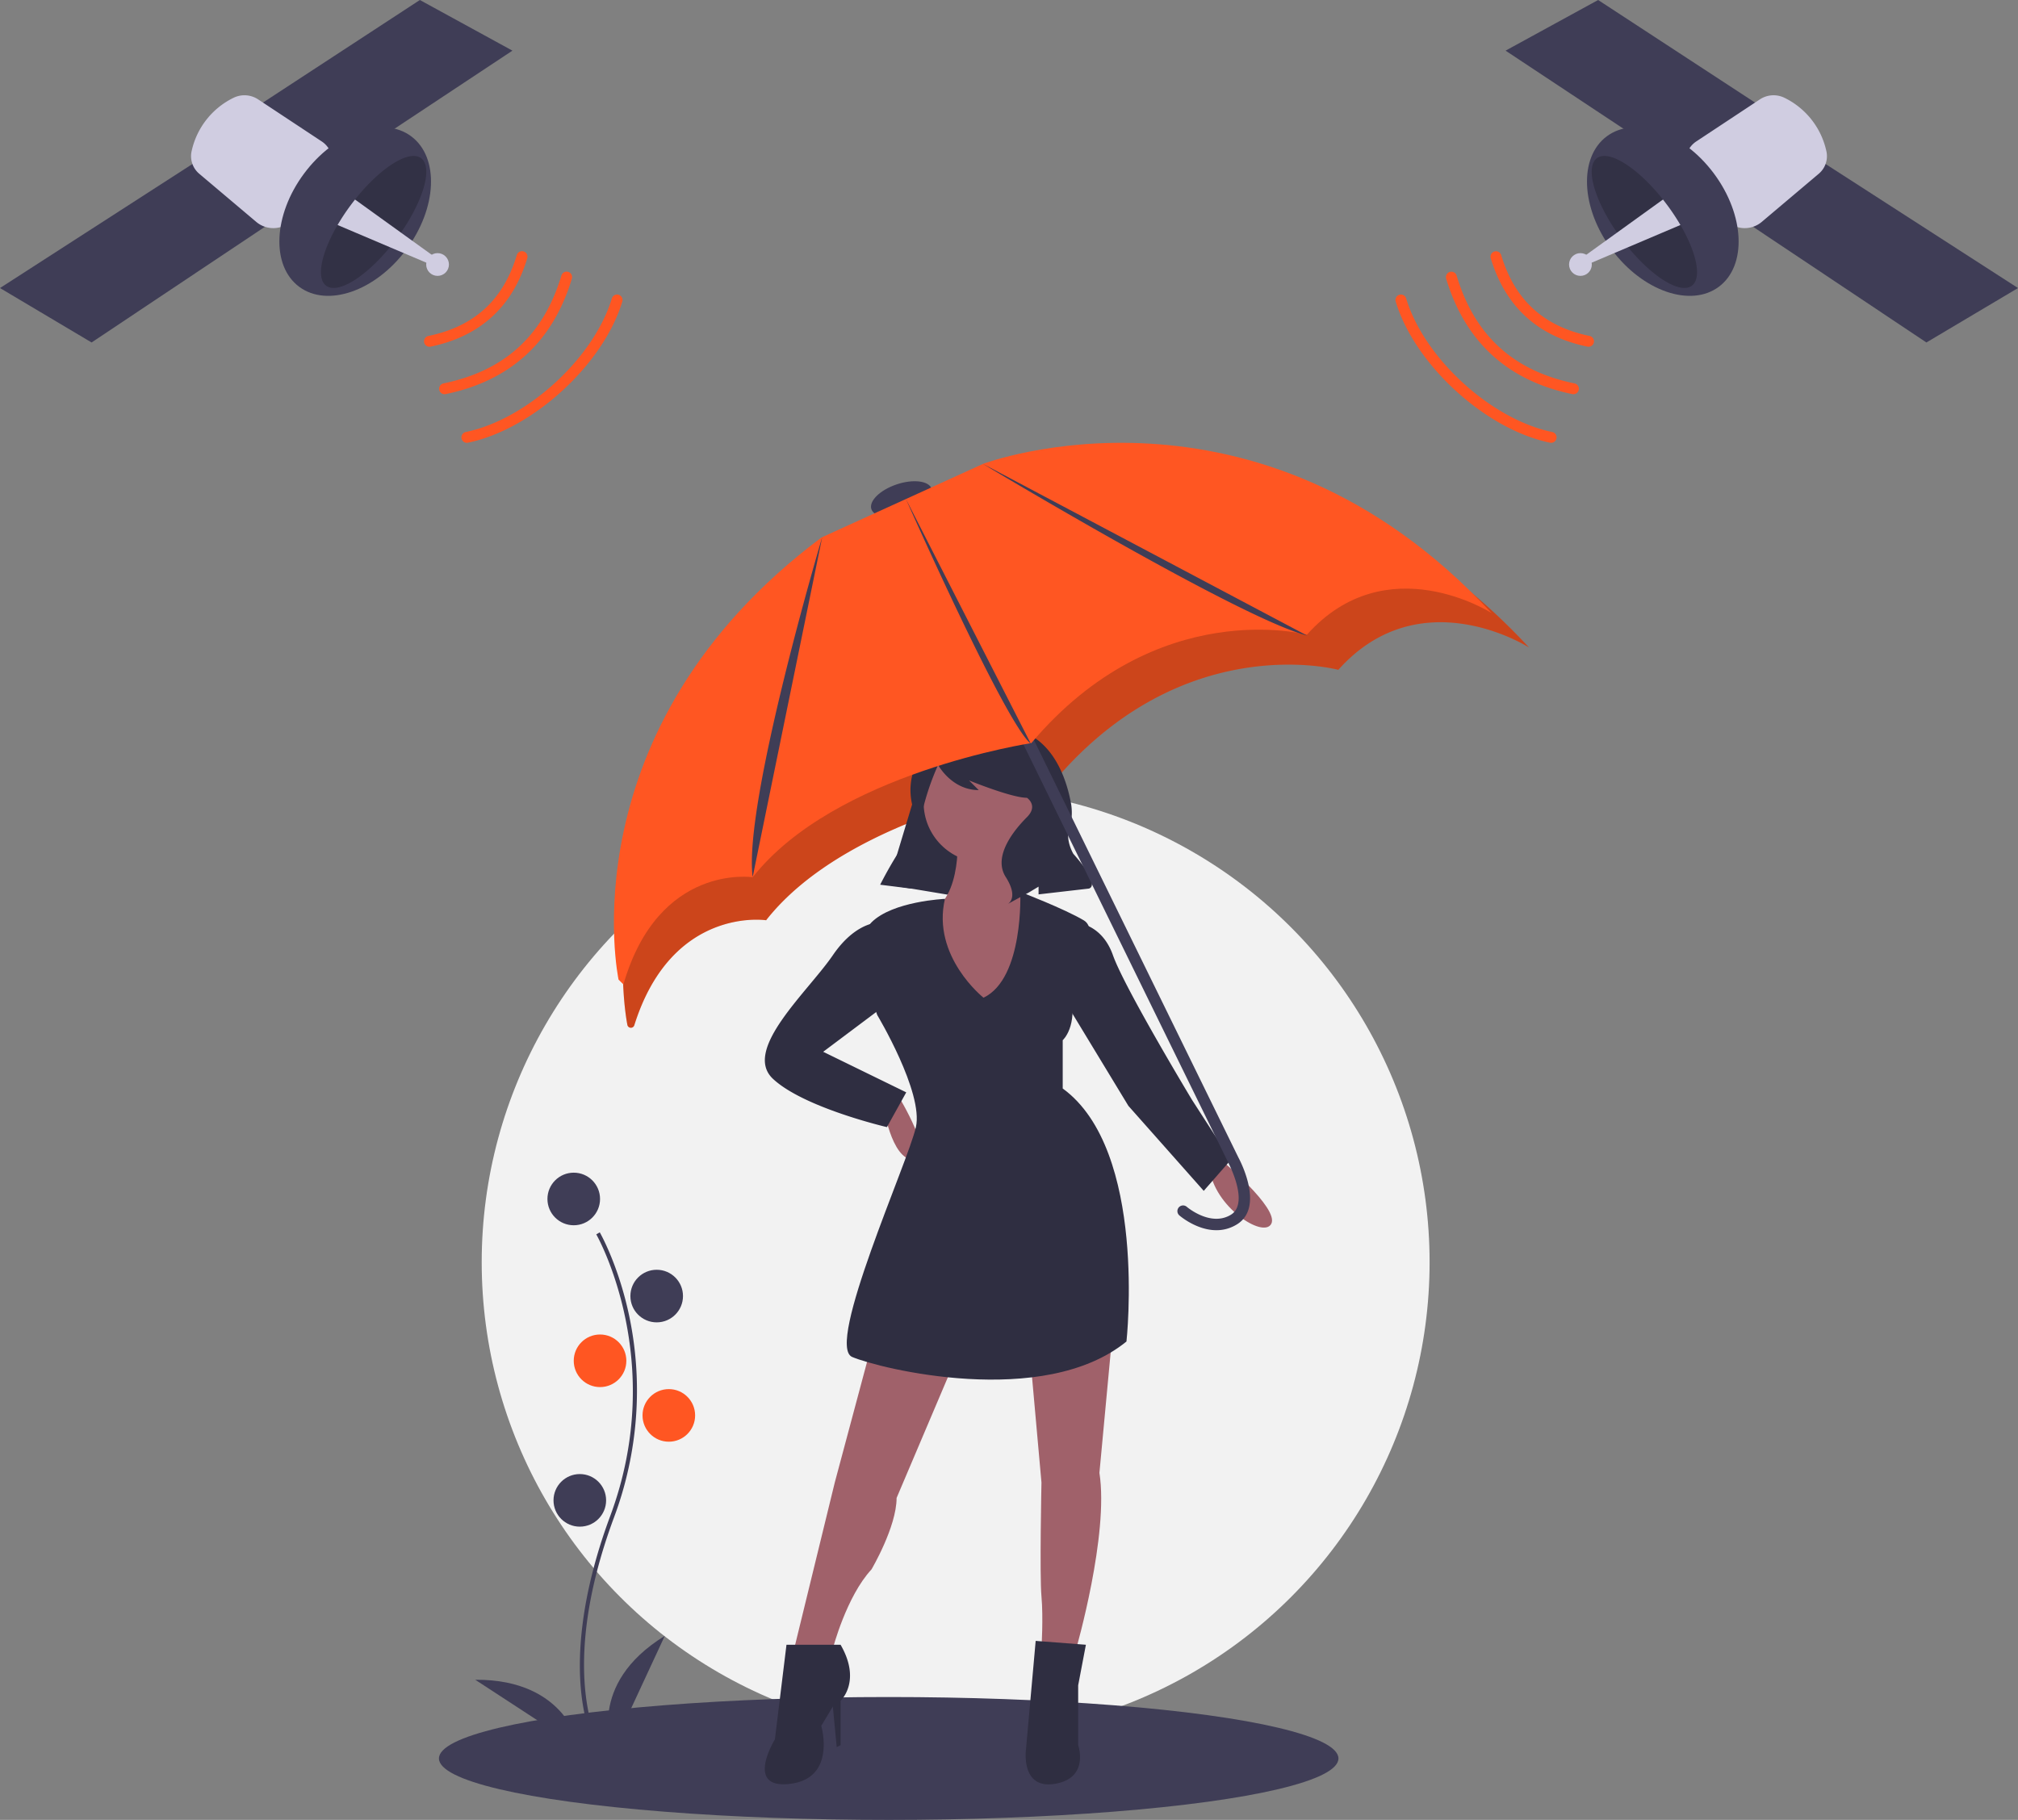 <svg data-name="Layer 1" xmlns="http://www.w3.org/2000/svg" width="921.67" height="831.295" viewBox="0 0 921.67 831.295"><rect x="0" y="0" width="921.67" height="831.295" fill="#808080" stroke="none"/><circle cx="436.469" cy="576.556" r="216.462" fill="#f2f2f2"/><ellipse cx="405.89" cy="803.234" rx="205.412" ry="28.061" fill="#3f3d56"/><ellipse cx="550.935" cy="262.308" rx="14.54" ry="7.058" transform="rotate(-18.58 376.348 670.517)" fill="#3f3d56"/><path d="M382.295 260.126l76.275-34.754s129.222-48.843 239.765 70.385c0 0-49.542-31.803-87.094 10.207 0 0-70.662-19.117-129.96 51.124 0 0-92.748 14.045-131.376 63.265 0 0-43.064-6.622-60.204 47.97a1.637 1.637 0 01-2.71.675 1.627 1.627 0 01-.46-.859c-1.609-8.437-20.549-120.986 95.764-208.013z" fill="#ff5622"/><path d="M382.295 260.126l76.275-34.754s129.222-48.843 239.765 70.385c0 0-49.542-31.803-87.094 10.207 0 0-70.662-19.117-129.96 51.124 0 0-92.748 14.045-131.376 63.265 0 0-43.064-6.622-60.204 47.97a1.637 1.637 0 01-2.71.675 1.627 1.627 0 01-.46-.859c-1.609-8.437-20.549-120.986 95.764-208.013z" opacity=".2"/><path fill="#2f2e41" d="M405.524 404.125l31.761 5.294 10.587-50.289-25.585-10.587-16.763 55.582z"/><circle cx="449.196" cy="366.629" r="27.35" fill="#a0616a"/><path d="M437.285 382.069s2.647 33.525-17.645 36.172 17.645 62.64 27.35 61.758 27.35-65.287 27.35-65.287-22.939-15.88-14.998-29.997zm-33.967 122.192s3.53 25.586 14.116 25.586-7.058-29.115-7.058-29.115zm154.395 25.586s26.468 22.056 22.939 29.114-26.468-7.94-28.232-25.585zm-159.688 84.696l-16.763 62.64-18.528 75.875h17.646s6.175-23.821 17.645-36.173c0 0 11.47-19.41 11.47-32.643l27.35-64.405zm72.345 3.53l5.293 59.11s-.882 42.35 0 52.054 0 23.82 0 23.82h15.881s14.998-52.052 10.587-80.284l6.176-66.17z" fill="#a0616a"/><path d="M449.196 455.737s-23.77-18.837-17.62-45.15c0 0-23.846 1.037-33.551 10.742s2.647 42.349 2.647 42.349 21.174 35.29 17.645 51.17-41.466 99.696-29.115 104.989 87.344 23.821 125.28-7.058c0 0 9.706-87.343-29.114-115.576v-22.056s7.058-6.176 3.53-22.057c0 0 14.998-27.35 6.175-32.643s-29.089-13.051-29.089-13.051 1.74 39.519-16.788 48.341z" fill="#2f2e41"/><path d="M403.318 421.33s-11.47-1.765-22.938 14.998-41.466 43.23-27.35 56.464 52.053 22.056 52.053 22.056l8.822-15.88-37.937-18.528 31.762-23.82zm87.344 0s12.351 0 17.645 14.998 36.172 66.169 36.172 66.169l17.646 27.35-12.352 14.116-34.408-38.82-32.644-53.817zM383.909 751.293h-24.704l-5.293 43.231s-14.116 22.939 7.058 20.292 14.116-26.468 14.116-26.468l5.294-8.822 1.764 18.527 1.765-.882v-20.292s9.704-8.823 0-25.586zm112.046 0l-22.938-1.764-4.412 49.406s-2.646 18.528 13.234 15.88 10.587-17.644 10.587-17.644v-27.35zm-66.61-412.455s-12.853 4.284-13.506 21.204a30.011 30.011 0 00.892 8.035c.724 3.067 1.19 9.667-4.42 18.29a181.064 181.064 0 00-10.276 17.678l-.04.08 14.116 1.765 3.002-23.399a116.515 116.515 0 019.252-32.848l.098-.218s6.175 11.47 18.527 11.47l-4.411-4.412s19.41 7.94 26.467 7.94c0 0 5.294 3.53 0 8.823s-15.88 17.645-9.704 27.35.882 12.352.882 12.352l9.705-5.294 4.411-2.647v3.53l22.939-2.647s6.175-.883-7.058-15.881c0 0-3.495-5.824-1.966-10.848a25.339 25.339 0 00.963-11.85c-2.965-16.54-14.597-49.422-59.873-28.473z" fill="#2f2e41"/><path d="M567.308 557.397c8.73-8.878-.94-27.263-1.695-28.661l-99.702-203.594a2.596 2.596 0 00-4.663 2.284L561 531.12l.028.051c.1.182 9.726 18.466 1.152 23.705-9.234 5.645-20.002-3.5-20.11-3.594a2.596 2.596 0 10-3.393 3.929c.557.48 13.78 11.695 26.211 4.094a12.575 12.575 0 002.42-1.908z" fill="#3f3d56"/><path d="M375.163 245.528l73.873-33.66s125.154-47.306 232.217 68.17c0 0-47.982-30.802-84.352 9.885 0 0-68.437-18.515-125.87 49.514 0 0-89.827 13.603-127.239 61.274 0 0-43.007-6.614-59.06 48.954l-2.221-2.184s-24.455-114.333 92.652-201.953z" fill="#ff5622"/><path d="M375.527 245.319s-36.172 121.751-31.761 155.277m69.991-172.653s45.585 102.955 57.054 111.777m-22.056-127.927s117.34 70.58 148.219 78.52M272.342 798.546c-.212-.346-5.212-8.695-6.945-26.03-1.59-15.904-.568-42.712 13.335-80.106 26.339-70.841-6.07-128-6.4-128.57l1.598-.927c.084.144 8.447 14.717 13.387 37.923a165.447 165.447 0 01-6.852 92.218c-26.294 70.72-6.746 104.2-6.546 104.53z" fill="#3f3d56"/><circle cx="262.043" cy="547.669" r="12.012" fill="#3f3d56"/><circle cx="299.926" cy="592.02" r="12.012" fill="#3f3d56"/><circle cx="274.055" cy="621.587" r="12.012" fill="#ff5622"/><circle cx="305.469" cy="646.534" r="12.012" fill="#ff5622"/><circle cx="264.815" cy="685.34" r="12.012" fill="#3f3d56"/><path d="M279.598 798.988s-12.011-29.567 24.023-51.742zm-14.772-.536s-5.467-31.442-47.777-31.173zM191.762 0l42.279 23.132-81.918 54.254-39.187-25.851L191.762 0zM90.089 73.493L0 131.572l41.837 24.865 90.055-60.119-41.803-22.825z" fill="#3f3d56"/><path d="M106.67 44.667a35.508 35.508 0 00-19.113 24.204 10.494 10.494 0 003.442 10.498l26.044 21.995a12.072 12.072 0 0013.651 1.317c10.59-5.872 27.594-18.199 20.001-33.81a10.792 10.792 0 00-3.76-4.27L117.91 45.408a11.33 11.33 0 00-11.239-.74z" fill="#d0cde1"/><ellipse cx="301.389" cy="130.984" rx="42.841" ry="29.094" transform="rotate(-53.33 197.604 252.367)" fill="#3f3d56"/><path d="M148.963 130.507c5.28 3.934 17.84-3.822 29.13-17.579q1.5-1.824 2.965-3.789 1.073-1.443 2.069-2.885c10.468-15.126 14.606-29.962 9.199-33.988-5.447-4.057-18.625 4.312-30.178 18.871q-.968 1.224-1.917 2.497a98.897 98.897 0 00-6.057 9.14c-7.446 12.78-9.866 24.264-5.211 27.733z" opacity=".2"/><path d="M154.174 102.773l23.918 10.155 17.113 7.265 2.531-3.416-14.61-10.523-20.978-15.117q-.968 1.224-1.917 2.497a98.897 98.897 0 00-6.057 9.14z" fill="#d0cde1"/><circle cx="199.844" cy="120.82" r="5.199" fill="#d0cde1"/><path d="M201.37 175.74a2.482 2.482 0 011.176-.6c28.002-5.786 45.622-21.91 53.865-49.29a2.491 2.491 0 014.771 1.436c-8.696 28.887-28.085 46.628-57.628 52.733a2.491 2.491 0 01-2.184-4.28zm-6.892-21.678a2.477 2.477 0 011.176-.6c20.997-4.338 34.208-16.427 40.388-36.956a2.491 2.491 0 014.771 1.436c-6.663 22.131-21.516 35.723-44.15 40.4a2.491 2.491 0 01-2.185-4.28zm17.074 43.875a2.477 2.477 0 011.176-.6c27.945-5.774 58.504-33.736 66.73-61.06a2.491 2.491 0 014.77 1.436c-8.689 28.865-40.97 58.404-70.492 64.503a2.491 2.491 0 01-2.184-4.279z" fill="#ff5622"/><path fill="#3f3d56" d="M729.909 0L687.63 23.132l81.917 54.254 39.187-25.851L729.909 0zm101.673 73.493l90.088 58.079-41.837 24.865-90.054-60.119 41.803-22.825z"/><path d="M815 44.667a35.508 35.508 0 0119.113 24.204 10.494 10.494 0 01-3.441 10.498l-26.045 21.995a12.072 12.072 0 01-13.65 1.317c-10.59-5.872-27.595-18.199-20.002-33.81a10.792 10.792 0 013.76-4.27l29.026-19.194a11.33 11.33 0 0111.24-.74z" fill="#d0cde1"/><ellipse cx="898.611" cy="130.984" rx="29.094" ry="42.841" transform="rotate(-36.67 777.198 323.777)" fill="#3f3d56"/><path d="M772.708 130.507c-5.28 3.934-17.84-3.822-29.13-17.579q-1.5-1.824-2.965-3.789-1.074-1.443-2.07-2.885c-10.467-15.126-14.605-29.962-9.198-33.988 5.446-4.057 18.625 4.312 30.178 18.871q.967 1.224 1.916 2.497a98.897 98.897 0 016.058 9.14c7.446 12.78 9.866 24.264 5.21 27.733z" opacity=".2"/><path d="M767.497 102.773l-23.919 10.155-17.113 7.265-2.53-3.416 14.609-10.523 20.979-15.117q.967 1.224 1.916 2.497a98.897 98.897 0 016.058 9.14z" fill="#d0cde1"/><circle cx="721.826" cy="120.82" r="5.199" fill="#d0cde1"/><path d="M720.3 175.74a2.482 2.482 0 00-1.175-.6c-28.003-5.786-45.623-21.91-53.866-49.29a2.491 2.491 0 00-4.77 1.436c8.696 28.887 28.084 46.628 57.628 52.733a2.491 2.491 0 002.184-4.28zm6.892-21.678a2.477 2.477 0 00-1.176-.6c-20.996-4.338-34.207-16.427-40.388-36.956a2.491 2.491 0 00-4.77 1.436c6.662 22.131 21.516 35.723 44.15 40.4a2.491 2.491 0 002.184-4.28zm-17.073 43.875a2.477 2.477 0 00-1.177-.6c-27.945-5.774-58.504-33.736-66.73-61.06a2.491 2.491 0 00-4.77 1.436c8.69 28.865 40.971 58.404 70.493 64.503a2.491 2.491 0 002.184-4.279z" fill="#ff5622"/></svg>